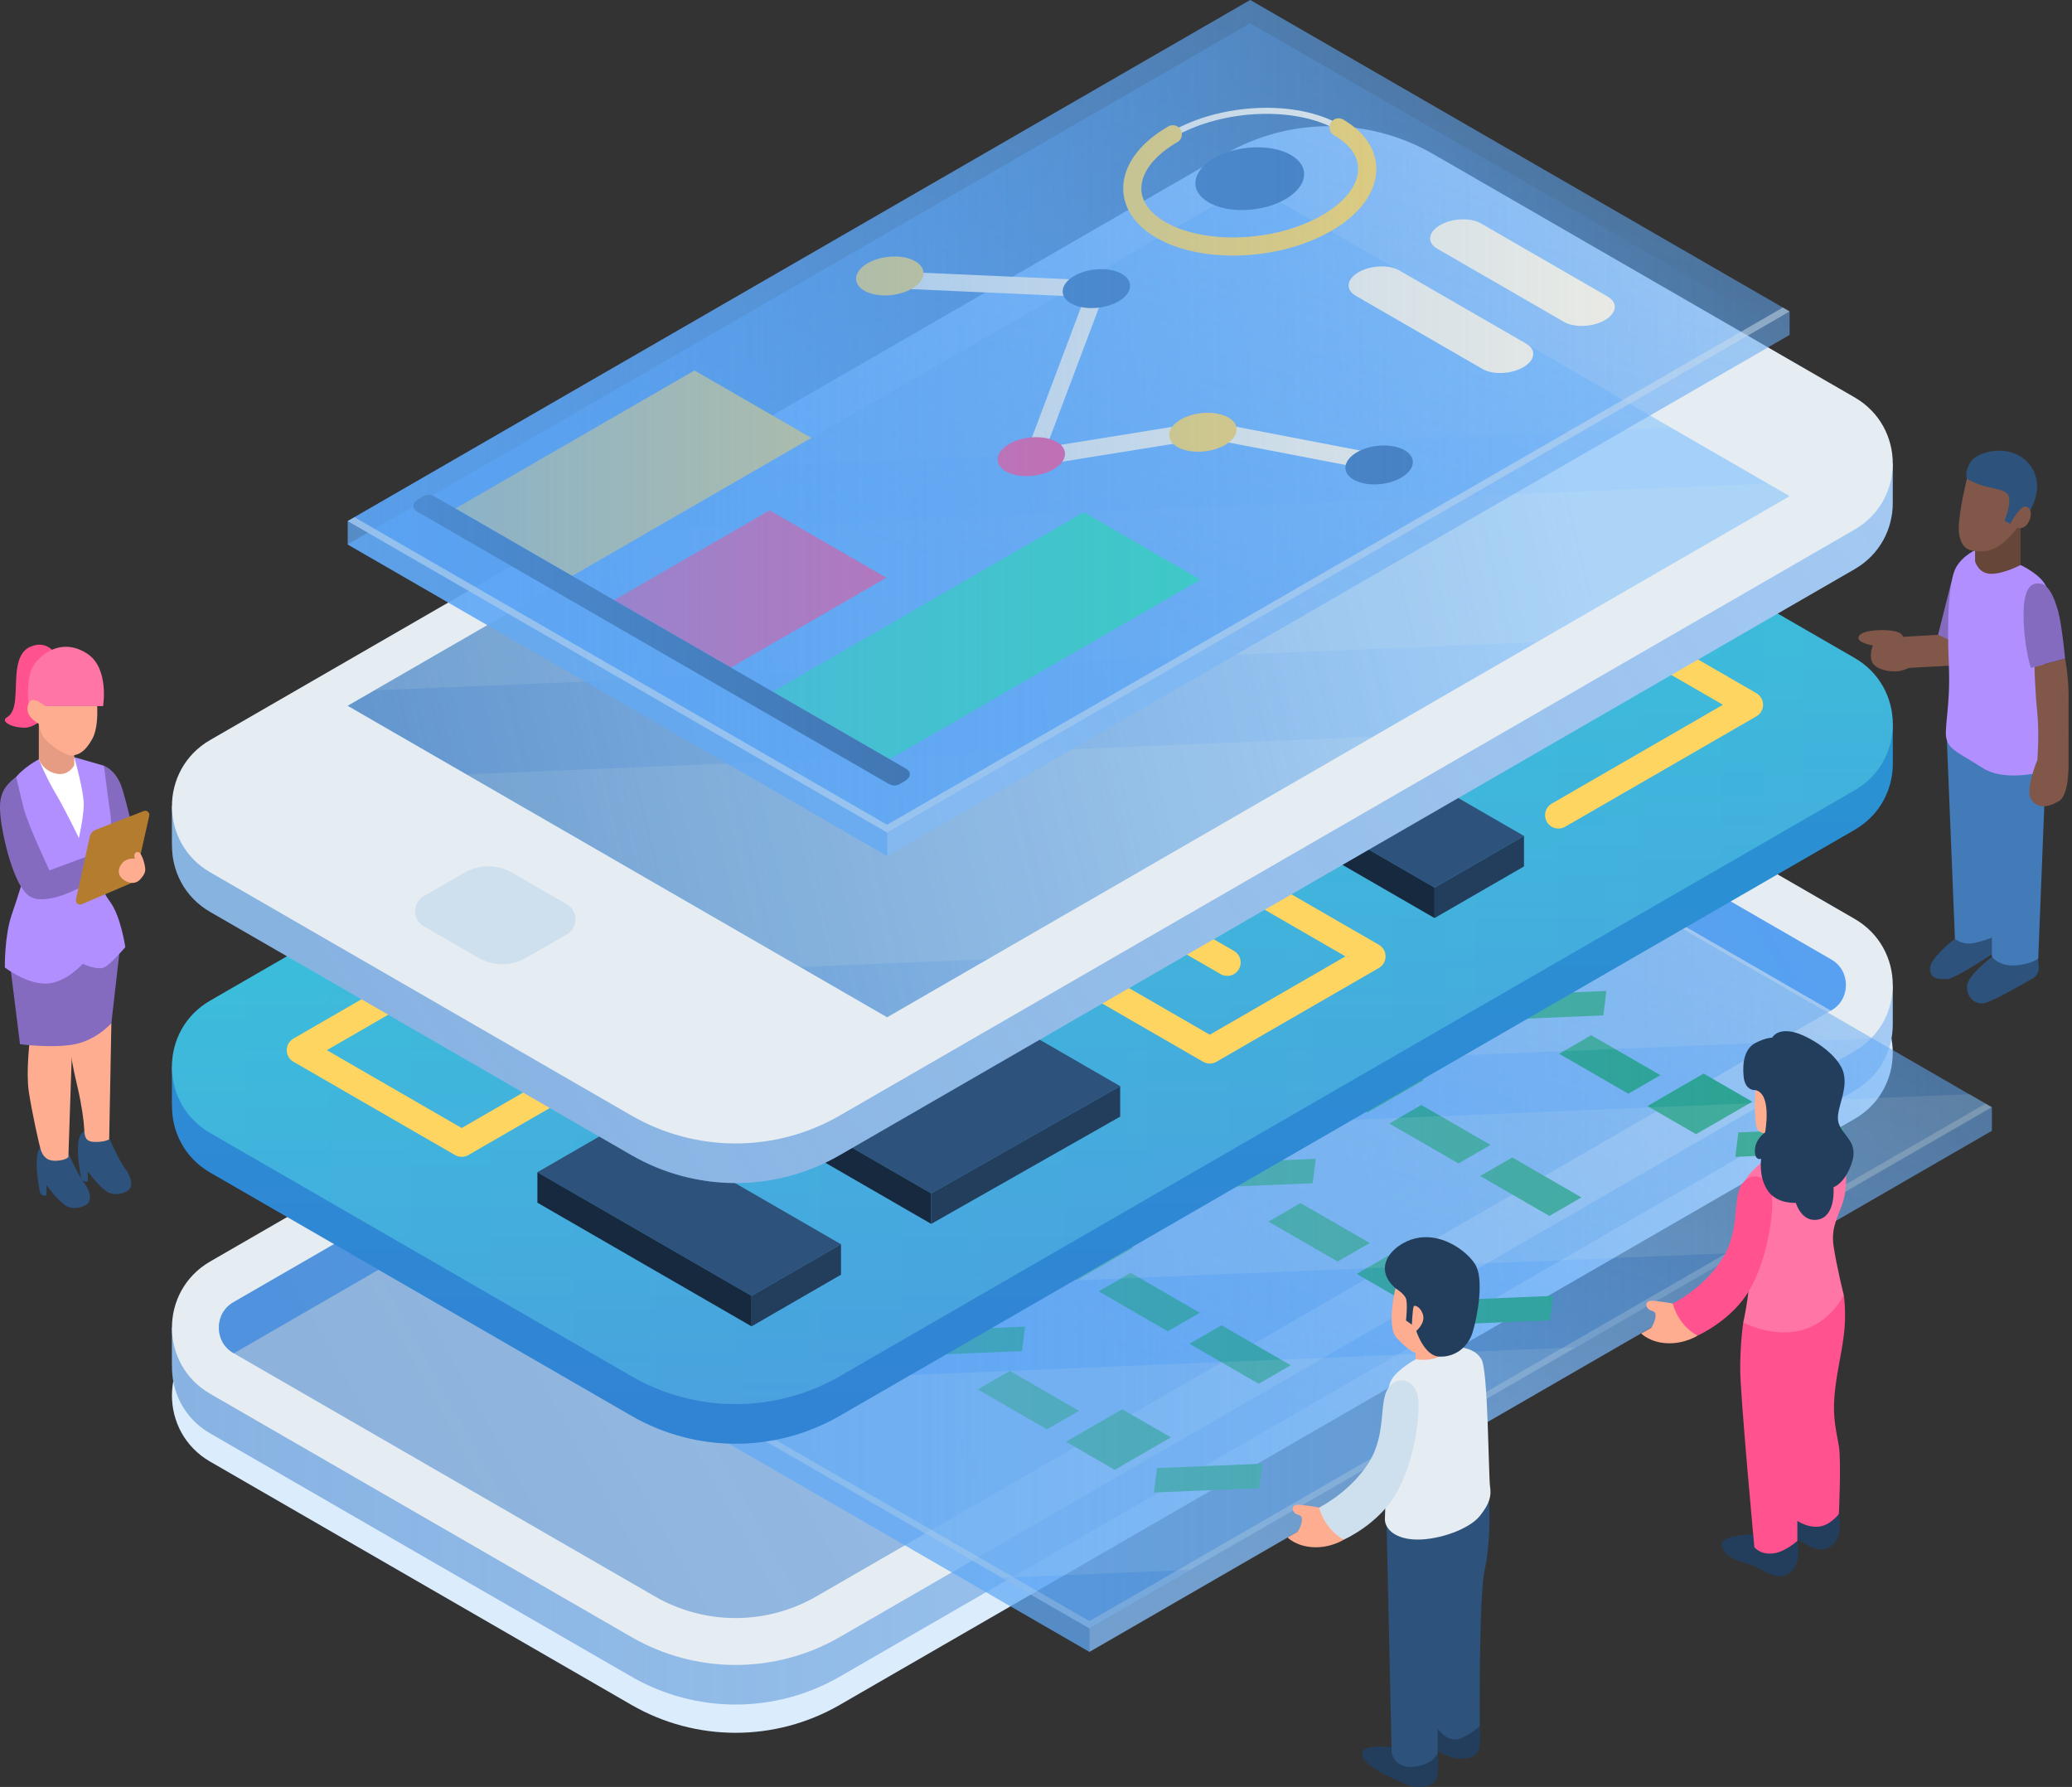<svg width="465" height="401" viewBox="0 0 465 401" fill="none" xmlns="http://www.w3.org/2000/svg">
<rect x="0" y="0" width="465" height="401" fill="#333333" stroke="none"/>
<path d="M47.157 298.319L274.907 166.827C289.37 158.476 307.19 158.476 321.652 166.827L416.208 221.419C427.632 228.015 427.632 244.502 416.208 251.097L188.459 382.589C173.996 390.94 156.176 390.94 141.713 382.589L47.157 327.997C35.733 321.402 35.733 304.914 47.157 298.319Z" fill="#DBECFD"/>
<path d="M418.817 222.22C418.018 221.537 417.169 220.892 416.209 220.338L321.653 165.746C307.191 157.396 289.371 157.396 274.908 165.746L49.833 295.694L38.59 297.932V306.476L38.611 306.472C38.497 312.356 41.334 318.289 47.157 321.652L141.713 376.245C156.177 384.595 173.997 384.595 188.46 376.245L416.209 244.752C421.921 241.454 424.777 235.683 424.777 229.913V221.032L418.817 222.22Z" fill="#A5CBF4"/>
<path opacity="0.3" d="M418.817 222.22C418.018 221.537 417.169 220.892 416.209 220.338L321.653 165.746C307.191 157.396 289.371 157.396 274.908 165.746L49.833 295.694L38.59 297.932V306.476L38.611 306.472C38.497 312.356 41.334 318.289 47.157 321.652L141.713 376.245C156.177 384.595 173.997 384.595 188.46 376.245L416.209 244.752C421.921 241.454 424.777 235.683 424.777 229.913V221.032L418.817 222.22Z" fill="url(#paint0_linear_16_5749)"/>
<path d="M47.157 283.094L274.907 151.602C289.37 143.252 307.19 143.252 321.652 151.602L416.208 206.195C427.632 212.79 427.632 229.278 416.208 235.873L188.459 367.366C173.996 375.716 156.176 375.716 141.713 367.366L47.157 312.773C35.733 306.177 35.733 289.689 47.157 283.094Z" fill="#E5ECF2"/>
<path d="M298.28 155.865C304.628 155.865 310.89 157.543 316.389 160.718L410.945 215.309C413.928 217.031 414.25 219.885 414.25 221.033C414.25 222.18 413.928 225.034 410.945 226.757L183.196 358.248C177.697 361.423 171.435 363.101 165.085 363.101C158.737 363.101 152.473 361.425 146.976 358.248L52.42 303.657C49.437 301.935 49.116 299.081 49.116 297.933C49.116 296.786 49.439 293.932 52.42 292.21L280.17 160.718C285.668 157.543 291.931 155.865 298.28 155.865Z" fill="#A5CBF4"/>
<path d="M52.42 303.656L52.478 303.689L280.169 172.231C285.668 169.056 291.931 167.378 298.28 167.378C304.628 167.378 310.89 169.056 316.389 172.231L410.887 226.789L410.945 226.757C413.928 225.034 414.25 222.18 414.25 221.033C414.25 219.885 413.928 217.031 410.945 215.309L316.389 160.718C310.89 157.543 304.628 155.865 298.28 155.865C291.931 155.865 285.668 157.543 280.169 160.718L52.42 292.21C49.437 293.932 49.116 296.786 49.116 297.933C49.116 299.079 49.437 301.933 52.42 303.656Z" fill="#59A3F5"/>
<path opacity="0.2" d="M298.28 155.865C304.628 155.865 310.89 157.543 316.389 160.718L410.945 215.309C413.928 217.031 414.25 219.885 414.25 221.033C414.25 222.18 413.928 225.034 410.945 226.757L183.196 358.248C177.697 361.423 171.435 363.101 165.085 363.101C158.737 363.101 152.473 361.425 146.976 358.248L52.42 303.657C49.437 301.935 49.116 299.081 49.116 297.933C49.116 296.786 49.439 293.932 52.42 292.21L280.17 160.718C285.668 157.543 291.931 155.865 298.28 155.865Z" fill="url(#paint1_linear_16_5749)"/>
<path opacity="0.75" d="M123.428 295.542V300.805L244.483 370.695L447.022 253.757V248.494L325.969 178.604L123.428 295.542Z" fill="url(#paint2_linear_16_5749)"/>
<path d="M289.941 201.851L274.414 192.886L281.614 188.729L297.141 197.694L289.941 201.851Z" fill="#26A385"/>
<path d="M325.864 222.59L310.336 213.627L317.536 209.469L333.064 218.433L325.864 222.59Z" fill="#26A385"/>
<path d="M359.826 227.866L336.167 228.846L336.85 223.361L360.507 222.38L359.826 227.866Z" fill="#26A385"/>
<path d="M413.098 258.623L389.44 259.603L390.122 254.117L413.781 253.137L413.098 258.623Z" fill="#26A385"/>
<path d="M305.143 210.935L294.214 204.625L306.834 197.338L317.763 203.649L305.143 210.935Z" fill="#26A385"/>
<path d="M365.43 245.435L349.902 236.469L357.102 232.312L372.63 241.278L365.43 245.435Z" fill="#26A385"/>
<path d="M380.632 254.518L369.704 248.208L382.323 240.921L393.252 247.232L380.632 254.518Z" fill="#26A385"/>
<path d="M327.309 261.089L311.781 252.124L318.983 247.968L334.509 256.932L327.309 261.089Z" fill="#26A385"/>
<path d="M347.704 272.865L332.176 263.899L339.378 259.743L354.904 268.707L347.704 272.865Z" fill="#26A385"/>
<path d="M304.992 233.871L281.333 234.853L282.015 229.367L305.673 228.386L304.992 233.871Z" fill="#26A385"/>
<path d="M306.917 249.622L295.988 243.312L308.608 236.027L319.537 242.336L306.917 249.622Z" fill="#26A385"/>
<path d="M272.85 229.648L257.322 220.682L264.524 216.525L280.051 225.491L272.85 229.648Z" fill="#26A385"/>
<path d="M252.459 218.182L241.529 211.872L254.149 204.586L265.079 210.895L252.459 218.182Z" fill="#26A385"/>
<path d="M224.705 239.515L209.179 230.549L216.379 226.393L231.906 235.358L224.705 239.515Z" fill="#26A385"/>
<path d="M260.628 260.254L245.1 251.29L252.301 247.132L267.829 256.096L260.628 260.254Z" fill="#26A385"/>
<path d="M294.59 265.53L270.932 266.51L271.615 261.026L295.272 260.044L294.59 265.53Z" fill="#26A385"/>
<path d="M347.862 296.286L324.204 297.267L324.887 291.782L348.545 290.801L347.862 296.286Z" fill="#26A385"/>
<path d="M239.908 248.598L228.979 242.289L241.599 235.002L252.528 241.313L239.908 248.598Z" fill="#26A385"/>
<path d="M300.194 283.098L284.668 274.132L291.867 269.976L307.396 278.941L300.194 283.098Z" fill="#26A385"/>
<path d="M315.396 292.181L304.466 285.872L317.087 278.585L328.016 284.896L315.396 292.181Z" fill="#26A385"/>
<path d="M262.076 298.752L246.548 289.788L253.748 285.631L269.274 294.596L262.076 298.752Z" fill="#26A385"/>
<path d="M282.47 310.527L266.942 301.563L274.142 297.406L289.67 306.371L282.47 310.527Z" fill="#26A385"/>
<path d="M239.756 271.535L216.098 272.516L216.781 267.031L240.437 266.049L239.756 271.535Z" fill="#26A385"/>
<path d="M241.682 287.287L230.753 280.977L243.373 273.69L254.3 280L241.682 287.287Z" fill="#26A385"/>
<path d="M207.616 267.311L192.088 258.346L199.288 254.189L214.817 263.155L207.616 267.311Z" fill="#26A385"/>
<path d="M187.223 255.845L176.294 249.535L188.914 242.249L199.843 248.558L187.223 255.845Z" fill="#26A385"/>
<path d="M159.471 277.178L143.943 268.212L151.144 264.056L166.671 273.022L159.471 277.178Z" fill="#26A385"/>
<path d="M195.393 297.918L179.865 288.953L187.065 284.795L202.594 293.76L195.393 297.918Z" fill="#26A385"/>
<path d="M229.356 303.193L205.698 304.173L206.379 298.689L230.037 297.708L229.356 303.193Z" fill="#26A385"/>
<path d="M282.628 333.95L258.97 334.93L259.651 329.446L283.309 328.464L282.628 333.95Z" fill="#26A385"/>
<path d="M174.671 286.261L163.743 279.952L176.363 272.665L187.292 278.976L174.671 286.261Z" fill="#26A385"/>
<path d="M234.96 320.762L219.432 311.796L226.632 307.639L242.16 316.605L234.96 320.762Z" fill="#26A385"/>
<path d="M250.162 329.844L239.231 323.535L251.851 316.25L262.782 322.559L250.162 329.844Z" fill="#26A385"/>
<path opacity="0.75" d="M123.428 295.542L325.969 178.604L447.022 248.494L244.483 365.432L123.428 295.542Z" fill="url(#paint3_linear_16_5749)"/>
<path opacity="0.2" d="M244.483 363.787L124.853 294.719L123.428 295.541L244.483 365.431L447.022 248.494L445.597 247.671L244.483 363.787Z" fill="#F7F1E3"/>
<path opacity="0.1" d="M129.427 291.956L390.261 281.144L446.993 248.39L442.069 245.548L191.845 255.92L129.427 291.956Z" fill="#F7F1E3"/>
<path opacity="0.1" d="M216.949 241.426L420.326 232.995L345.438 189.757L303.422 191.5L216.949 241.426Z" fill="#F7F1E3"/>
<path opacity="0.1" d="M224.896 354.038L267.033 352.291L353.506 302.364L150.007 310.801L224.896 354.038Z" fill="#F7F1E3"/>
<path d="M418.817 163.687C418.018 163.004 417.169 162.359 416.209 161.805L321.653 107.213C307.191 98.863 289.371 98.863 274.908 107.213L49.833 237.161L38.59 239.399V247.943L38.611 247.939C38.497 253.823 41.334 259.756 47.157 263.119L141.713 317.71C156.177 326.062 173.997 326.062 188.46 317.71L416.209 186.219C421.921 182.921 424.777 177.15 424.777 171.38V162.499L418.817 163.687Z" fill="#247DD0"/>
<path opacity="0.3" d="M418.817 163.687C418.018 163.004 417.169 162.359 416.209 161.805L321.653 107.213C307.191 98.863 289.371 98.863 274.908 107.213L49.833 237.161L38.59 239.399V247.943L38.611 247.939C38.497 253.823 41.334 259.756 47.157 263.119L141.713 317.71C156.177 326.062 173.997 326.062 188.46 317.71L416.209 186.219C421.921 182.921 424.777 177.15 424.777 171.38V162.499L418.817 163.687Z" fill="url(#paint4_linear_16_5749)"/>
<path d="M47.157 224.559L274.907 93.068C289.37 84.718 307.19 84.718 321.652 93.068L416.208 147.66C427.632 154.255 427.632 170.745 416.208 177.338L188.459 308.83C173.996 317.181 156.176 317.181 141.713 308.83L47.157 254.239C35.733 247.642 35.733 231.154 47.157 224.559Z" fill="url(#paint5_linear_16_5749)"/>
<path opacity="0.3" d="M47.157 224.559L274.907 93.068C289.37 84.718 307.19 84.718 321.652 93.068L416.208 147.66C427.632 154.255 427.632 170.745 416.208 177.338L188.459 308.83C173.996 317.181 156.176 317.181 141.713 308.83L47.157 254.239C35.733 247.642 35.733 231.154 47.157 224.559Z" fill="url(#paint6_linear_16_5749)"/>
<path d="M139.876 235.665L103.613 256.6L67.35 235.665L115.467 207.884" stroke="#FFD562" stroke-width="6" stroke-miterlimit="10" stroke-linecap="round" stroke-linejoin="round"/>
<path d="M211.368 200.949L271.497 235.665L307.951 214.618L253.072 182.934" stroke="#FFD562" stroke-width="6" stroke-miterlimit="10" stroke-linecap="round" stroke-linejoin="round"/>
<path d="M238.128 194.46L275.431 215.996" stroke="#FFD562" stroke-width="6" stroke-miterlimit="10" stroke-linecap="round"/>
<path d="M349.748 182.934L392.668 158.154L345.225 130.763" stroke="#FFD562" stroke-width="6" stroke-miterlimit="10" stroke-linecap="round" stroke-linejoin="round"/>
<path d="M140.676 251.472L120.604 263.06L168.664 290.809L188.737 279.221L140.676 251.472Z" fill="#2D527B"/>
<path d="M120.604 263.06V269.893L168.664 297.641V290.808L120.604 263.06Z" fill="#17293E"/>
<path d="M168.665 297.642L188.737 286.051V279.221L168.665 290.809V297.642Z" fill="#223E5C"/>
<path d="M293.957 159.849L273.883 171.438L321.946 199.187L342.019 187.599L293.957 159.849Z" fill="#2D527B"/>
<path d="M273.883 171.438V178.271L321.946 206.02V199.187L273.883 171.438Z" fill="#17293E"/>
<path d="M321.947 206.02L342.02 194.429V187.599L321.947 199.187V206.02Z" fill="#223E5C"/>
<path d="M203.33 215.996L160.922 240.069L208.983 267.818L251.392 243.745L203.33 215.996Z" fill="#2D527B"/>
<path d="M160.922 240.068V246.9L208.983 274.649V267.817L160.922 240.068Z" fill="#17293E"/>
<path d="M208.983 274.649L251.392 250.577V243.745L208.983 267.818V274.649Z" fill="#223E5C"/>
<path d="M418.817 105.194C418.018 104.512 417.169 103.867 416.209 103.314L321.653 48.721C307.191 40.371 289.371 40.371 274.908 48.721L49.833 178.669L38.59 180.907V189.452L38.611 189.447C38.497 195.331 41.334 201.266 47.157 204.627L141.713 259.22C156.177 267.57 173.997 267.57 188.46 259.22L416.209 127.728C421.921 124.431 424.777 118.66 424.777 112.889V104.007L418.817 105.194Z" fill="#A5CBF4"/>
<path opacity="0.3" d="M418.817 105.194C418.018 104.512 417.169 103.867 416.209 103.314L321.653 48.721C307.191 40.371 289.371 40.371 274.908 48.721L49.833 178.669L38.59 180.907V189.452L38.611 189.447C38.497 195.331 41.334 201.266 47.157 204.627L141.713 259.22C156.177 267.57 173.997 267.57 188.46 259.22L416.209 127.728C421.921 124.431 424.777 118.66 424.777 112.889V104.007L418.817 105.194Z" fill="url(#paint7_linear_16_5749)"/>
<path d="M47.157 166.068L274.907 34.577C289.37 26.227 307.19 26.227 321.652 34.577L416.208 89.169C427.632 95.764 427.632 112.252 416.208 118.847L188.459 250.339C173.996 258.689 156.176 258.689 141.713 250.339L47.157 195.746C35.733 189.151 35.733 172.663 47.157 166.068Z" fill="#E5ECF2"/>
<path d="M127.188 209.676L118.06 214.946C114.755 216.854 110.683 216.854 107.377 214.946L95.106 207.86C92.505 206.358 92.505 202.605 95.106 201.103L104.234 195.833C107.539 193.925 111.612 193.925 114.917 195.833L127.188 202.917C129.789 204.42 129.789 208.174 127.188 209.676Z" fill="#CEDFED"/>
<path opacity="0.75" d="M78.033 122.151L280.574 5.213L401.628 75.103L199.088 192.042L78.033 122.151Z" fill="url(#paint8_linear_16_5749)"/>
<path d="M78.033 158.385L280.574 41.446L401.628 111.338L199.088 228.277L78.033 158.385Z" fill="#A4D0FA"/>
<path opacity="0.75" d="M78.033 158.385L280.574 41.446L401.628 111.338L199.088 228.277L78.033 158.385Z" fill="url(#paint9_linear_16_5749)"/>
<path opacity="0.1" d="M84.036 154.92L344.868 144.107L401.6 111.353L396.678 108.511L146.452 118.883L84.036 154.92Z" fill="#F7F1E3"/>
<path opacity="0.1" d="M171.558 104.389L374.934 95.958L300.045 52.721L258.031 54.463L171.558 104.389Z" fill="#F7F1E3"/>
<path opacity="0.1" d="M179.502 217.001L221.641 215.254L308.113 165.329L104.614 173.764L179.502 217.001Z" fill="#F7F1E3"/>
<path opacity="0.75" d="M78.033 116.938V122.201L199.088 192.092L401.628 75.153V69.89L280.574 0L78.033 116.938Z" fill="url(#paint10_linear_16_5749)"/>
<path d="M128.411 129.243L102.201 114.111L155.859 83.132L182.069 98.264L128.411 129.243Z" fill="#FFD562"/>
<path d="M164.019 149.802L137.811 134.671L172.719 114.517L198.927 129.648L164.019 149.802Z" fill="#FF528E"/>
<path d="M199.631 170.362L173.421 155.23L243.198 114.944L269.406 130.076L199.631 170.362Z" fill="#33D9B2"/>
<path d="M199.493 175.935L93.601 114.799C92.343 114.073 92.501 112.805 93.953 111.967L94.995 111.365C95.753 110.928 96.686 110.928 97.443 111.365L203.336 172.501C204.593 173.229 204.436 174.497 202.983 175.334L201.941 175.935C201.183 176.372 200.25 176.372 199.493 175.935Z" fill="#2D527B"/>
<path d="M201.514 62.848L246.174 64.844L231.9 102.738L270.915 96.444L308.245 103.608" stroke="#F7F1E3" stroke-width="3.796" stroke-miterlimit="10" stroke-linecap="round" stroke-linejoin="round"/>
<path d="M204.641 64.789C201.48 66.614 196.7 66.811 193.963 65.231C191.226 63.651 191.569 60.89 194.729 59.065C197.889 57.24 202.67 57.043 205.406 58.623C208.143 60.204 207.801 62.965 204.641 64.789Z" fill="#FFD562"/>
<path d="M251.002 67.631C247.841 69.456 243.061 69.654 240.324 68.074C237.587 66.494 237.931 63.733 241.09 61.908C244.251 60.083 249.032 59.886 251.769 61.466C254.506 63.046 254.161 65.807 251.002 67.631Z" fill="#437AB8"/>
<path d="M236.405 105.339C233.244 107.163 228.464 107.362 225.727 105.781C222.99 104.201 223.334 101.442 226.493 99.617C229.653 97.792 234.435 97.593 237.172 99.175C239.909 100.754 239.565 103.514 236.405 105.339Z" fill="#FF528E"/>
<path d="M274.91 99.86C271.751 101.685 266.969 101.884 264.232 100.302C261.495 98.722 261.839 95.962 264.999 94.136C268.159 92.311 272.94 92.114 275.677 93.693C278.414 95.275 278.071 98.035 274.91 99.86Z" fill="#FFD562"/>
<path d="M314.461 107.197C311.302 109.022 306.52 109.219 303.783 107.639C301.046 106.059 301.39 103.298 304.55 101.473C307.709 99.648 312.491 99.451 315.228 101.031C317.965 102.613 317.623 105.373 314.461 107.197Z" fill="#437AB8"/>
<path d="M297.734 50.061C286.726 56.418 270.073 57.107 260.539 51.603C251.006 46.099 252.202 36.484 263.209 30.129C274.217 23.774 290.87 23.083 300.404 28.587C309.938 34.092 308.742 43.706 297.734 50.061Z" stroke="#F7F1E3" stroke-width="1.357" stroke-miterlimit="10"/>
<path d="M300.405 28.588C309.938 34.092 308.742 43.707 297.735 50.062C286.727 56.419 270.074 57.108 260.54 51.604C251.007 46.1 252.203 36.486 263.21 30.131" stroke="#FFD562" stroke-width="4.07" stroke-miterlimit="10" stroke-linecap="round"/>
<path d="M288.459 44.707C283.365 47.648 275.661 47.968 271.249 45.42C266.837 42.873 267.391 38.426 272.485 35.485C277.578 32.544 285.284 32.224 289.694 34.77C294.106 37.318 293.552 41.767 288.459 44.707Z" fill="#437AB8"/>
<path d="M350.984 72.23L322.538 55.807C320.191 54.452 320.484 52.083 323.196 50.519C325.907 48.954 330.008 48.783 332.355 50.139L360.802 66.561C363.149 67.916 362.856 70.285 360.144 71.849C357.432 73.414 353.332 73.585 350.984 72.23Z" fill="#F7F1E3"/>
<path d="M332.688 82.791L304.243 66.369C301.896 65.013 302.189 62.645 304.9 61.08C307.61 59.516 311.713 59.345 314.061 60.7L342.507 77.123C344.854 78.478 344.559 80.846 341.849 82.411C339.137 83.977 335.036 84.148 332.688 82.791Z" fill="#F7F1E3"/>
<path opacity="0.75" d="M78.033 116.938L280.574 0L401.628 69.89L199.088 186.829L78.033 116.938Z" fill="url(#paint11_linear_16_5749)"/>
<path opacity="0.5" d="M199.088 185.074L79.553 116.062L78.033 116.938L199.088 186.829L401.628 69.89L400.109 69.013L199.088 185.074Z" fill="#CEDFED"/>
<path opacity="0.2" d="M199.087 192.092V186.829L401.627 69.89V75.153L199.087 192.092Z" fill="url(#paint12_linear_16_5749)"/>
<path opacity="0.2" d="M244.506 370.695V365.432L447.047 248.494V253.757L244.506 370.695Z" fill="url(#paint13_linear_16_5749)"/>
<path d="M322.649 393.518C322.649 393.518 323.103 398.179 322.197 399.578C321.292 400.976 318.25 401.47 315.783 400.483C313.316 399.496 305.503 396.26 305.667 393.52C305.832 390.779 315.125 392.423 315.125 392.423L322.649 393.518Z" fill="#223E5C"/>
<path d="M332.085 387.185C332.085 387.185 332.539 391.846 331.634 393.244C330.729 394.643 327.687 395.137 325.219 394.15C322.752 393.163 314.939 389.927 315.104 387.187C315.268 384.446 324.562 386.091 324.562 386.091L332.085 387.185Z" fill="#223E5C"/>
<path d="M311.188 342.444L312.313 393.408C312.313 393.408 313.013 396.916 317.289 396.478C321.566 396.039 322.647 393.517 322.647 393.517V387.925C322.647 387.925 324.474 390.641 326.803 390.324C329.131 390.008 332.092 387.376 332.092 387.376C332.092 387.376 331.874 358.21 333.189 352.289C334.505 346.368 334.63 336.606 333.643 334.667C332.657 332.727 311.188 342.444 311.188 342.444Z" fill="#2D527B"/>
<path d="M327.598 302.364C327.598 302.364 331.105 302.44 332.532 305.16C333.957 307.881 334.066 331.346 334.395 333.539C334.724 335.731 334.355 337.376 332.071 340.227C329.79 343.079 323.211 345.49 318.167 345.49C313.124 345.49 310.772 343.079 310.796 340.885C310.821 338.692 311.092 336.05 311.504 325.09C311.916 314.131 310.953 311.963 312.312 309.594C313.67 307.223 317.728 305.03 317.728 305.03L327.598 302.364Z" fill="#E5ECF2"/>
<path d="M313.343 288.364C313.343 288.364 311.024 297.387 313.343 300.097C315.661 302.806 317.73 303.689 317.73 303.689V305.031C317.73 305.031 322.775 305.963 324.856 302.838C326.938 299.715 316.303 283.649 313.343 288.364Z" fill="#FFAD91"/>
<path d="M313.172 289.094C313.172 289.094 315.125 290.283 315.537 291.435C315.948 292.586 315.537 296.333 315.537 296.333L316.852 297.268C316.852 297.268 317.017 293.693 317.264 293.182C317.512 292.669 319.073 293.491 319.402 295.3C319.731 297.11 317.839 298.673 317.839 298.673C317.839 298.673 319.609 304.278 323 304.436C326.392 304.594 329.435 302.456 330.504 298.92C331.572 295.385 333.164 286.873 330.985 283.603C329.043 280.687 324.041 277.045 318.72 277.703C313.398 278.358 307.356 284.011 313.172 289.094Z" fill="#223E5C"/>
<path d="M296.032 338.31C296.032 338.31 294.305 337.94 291.851 337.693C289.397 337.445 289.931 339.295 290.918 339.754C291.73 340.132 292.18 340.036 292.18 341.023C292.18 342.01 291.449 343.59 291.122 343.779C290.794 343.969 288.955 345.016 288.955 345.016C288.955 345.016 290.864 347.044 294.811 347.208C298.759 347.373 301.609 345.49 301.609 345.49L296.032 338.31Z" fill="#FFAD91"/>
<path d="M296.033 338.31C296.033 338.31 296.566 340.558 298.21 342.64C299.855 344.725 301.61 345.492 301.61 345.492C301.61 345.492 309.505 342.023 313.453 334.931C317.4 327.839 318.716 317.86 318.276 313.913C317.838 309.965 314.108 308.281 311.696 311.315C309.285 314.351 311.354 321.546 307.195 328.201C303.037 334.856 296.033 338.31 296.033 338.31Z" fill="#CEDFED"/>
<path d="M412.685 339.745C412.685 339.745 413.178 342.103 412.685 344.241C412.191 346.379 410.164 348.353 407.368 347.475C404.572 346.597 404.587 345.758 401.754 344.972C398.924 344.186 395.908 343.144 395.69 340.458C395.47 337.771 410.218 337.442 412.685 339.745Z" fill="#223E5C"/>
<path d="M403.365 345.775C403.365 345.775 403.859 348.133 403.365 350.271C402.872 352.409 400.843 354.383 398.047 353.505C395.251 352.629 395.267 351.79 392.435 351.003C389.605 350.216 386.589 349.175 386.369 346.488C386.151 343.801 400.898 343.472 403.365 345.775Z" fill="#223E5C"/>
<path d="M391.223 296.775C391.223 296.775 390.537 301.256 390.537 307.177C390.537 313.099 393.717 347.2 393.717 347.2C393.717 347.2 394.934 348.845 397.725 348.625C400.514 348.405 403.366 345.774 403.366 345.774V341.279C403.366 341.279 405.449 342.813 408.08 342.595C410.712 342.375 412.685 339.744 412.685 339.744C412.685 339.744 413.234 327.859 412.685 324.535C412.138 321.213 411.26 318.253 411.699 313.208C412.138 308.164 413.125 304.752 413.783 299.714C414.441 294.677 413.783 290.635 413.783 290.635L391.223 296.775Z" fill="#FF528E"/>
<path d="M414.251 260.59C414.251 260.59 414.66 265.752 413.784 269.091C412.906 272.432 410.823 275.064 411.481 279.56C412.139 284.056 413.784 290.635 413.784 290.635C413.784 290.635 410.932 296.706 404.353 298.496C397.774 300.285 391.224 296.775 391.224 296.775C391.224 296.775 393.251 287.728 392.593 282.876C391.935 278.023 391.255 278.435 391.224 273.418C391.195 268.401 391.031 265.769 392.182 264.043C393.333 262.316 398.449 258.195 398.449 258.195L414.251 260.59Z" fill="#FF75A5"/>
<path d="M375.398 292.534C375.398 292.534 373.67 292.164 371.217 291.917C368.764 291.669 369.297 293.519 370.284 293.979C371.097 294.358 371.545 294.26 371.545 295.247C371.545 296.234 370.817 297.814 370.489 298.004C370.161 298.194 368.322 299.242 368.322 299.242C368.322 299.242 370.231 301.268 374.178 301.433C378.126 301.597 380.974 299.714 380.974 299.714L375.398 292.534Z" fill="#FFAD91"/>
<path d="M375.399 292.534C375.399 292.534 375.933 294.781 377.578 296.865C379.223 298.948 380.977 299.715 380.977 299.715C380.977 299.715 388.871 296.247 392.819 289.155C396.766 282.063 398.082 272.084 397.644 268.136C397.204 264.189 393.474 262.505 391.064 265.539C388.652 268.576 390.72 275.769 386.561 282.424C382.402 289.08 375.399 292.534 375.399 292.534Z" fill="#FF528E"/>
<path d="M393.936 244.624C393.936 244.624 393.506 251.915 394.433 253.457C395.362 254.999 401.612 255.231 401.612 255.231L398.212 243.852L393.936 244.624Z" fill="#FFAD91"/>
<path d="M393.935 244.624C393.935 244.624 391.632 244.907 391.303 241.565C390.974 238.223 391.632 235.262 393.935 234.057C396.237 232.85 397.724 232.85 397.724 232.85C397.724 232.85 398.65 230.877 402.158 231.535C405.668 232.193 412.795 236.578 413.782 240.965C414.769 245.351 411.423 249.633 412.795 252.502C414.166 255.372 417.128 256.603 415.51 261.176C413.891 265.747 411.48 266.405 411.48 266.405C411.48 266.405 412.044 272.735 408.19 273.642C404.335 274.548 403.014 269.914 403.014 269.914C403.014 269.914 398.76 270.265 396.677 267.128C394.593 263.993 395.25 260.045 395.25 260.045C395.25 260.045 393.723 260.593 393.836 258.072C393.949 255.549 396.128 254.124 396.128 254.124C396.128 254.124 397.758 245.416 393.935 244.624Z" fill="#223E5C"/>
<path d="M438.727 210.678C438.727 210.678 433.135 214.873 433.135 217.34C433.135 219.807 435.027 219.726 436.918 219.726C438.808 219.726 448.431 213.228 448.431 213.228L448.047 208.129L438.727 210.678Z" fill="#2D527B"/>
<path d="M447.022 214.734C447.022 214.734 441.43 218.929 441.43 221.396C441.43 223.863 443.03 225.179 444.921 225.179C446.382 225.179 453.201 221.298 456.221 219.536C457.11 219.016 457.619 218.04 457.542 217.015L457.284 213.584L447.022 214.734Z" fill="#2D527B"/>
<path d="M436.918 166.105L438.728 210.678C438.728 210.678 440.208 211.938 442.291 211.718C444.375 211.5 447.024 210.403 447.024 210.403V214.679C447.024 214.679 448.541 216.872 452.159 216.653C455.778 216.434 457.423 215.118 457.423 215.118L459.178 170.929L436.918 166.105Z" fill="#437AB8"/>
<path d="M434.944 142.458L427.049 142.914C427.049 142.914 427.132 141.844 424.418 141.516C421.703 141.187 417.51 141.516 417.098 142.914C416.686 144.313 420.306 144.833 420.306 144.833C420.306 144.833 419.072 147.952 420.718 149.339C422.363 150.726 425.323 150.809 426.393 150.562C427.463 150.314 428.449 149.876 428.449 149.876L438.401 149.339L440.539 141.398L434.944 142.458Z" fill="#805749"/>
<path d="M439.575 126.96L437.84 130.923L434.944 142.457L440.098 144.832L439.575 126.96Z" fill="#856BBF"/>
<path d="M453.446 126.796C453.446 126.796 457.885 128.784 459.2 131.593C460.516 134.402 458.298 148.506 458.462 154.921C458.627 161.335 459.778 172.849 459.778 172.849C459.778 172.849 450.403 175.809 444.975 172.355C439.548 168.901 437.738 168.408 436.916 166.105C436.094 163.802 437.794 158.868 437.354 149C436.916 139.131 437.354 130.14 438.999 127.289C440.644 124.438 443.715 123.259 443.715 123.259L453.446 126.796Z" fill="#B18FFF"/>
<path d="M453.447 117.75V126.796C453.447 126.796 449.746 128.769 446.868 128.769C443.991 128.769 443.25 125.973 443.25 125.973V122.684L453.447 117.75Z" fill="#67463A"/>
<path d="M441.415 107.442C441.415 107.442 440.757 105.906 442.291 103.604C443.826 101.301 450.844 99.436 454.902 103.604C458.958 107.771 456.694 113.252 454.902 115.584C452.236 119.051 447.669 118.297 447.669 118.297L441.415 107.442Z" fill="#2D527B"/>
<path d="M441.414 107.441C441.414 107.441 439.111 116.761 439.659 119.832C440.208 122.902 441.523 123.999 445.471 123.67C449.418 123.342 452.708 118.407 452.708 118.407C452.708 118.407 454.394 119.118 455.416 116.844C456.437 114.57 455.01 112.924 453.694 114.022C452.379 115.119 451.172 117.531 451.172 117.531L449.856 116.873C449.856 116.873 451.941 111.939 450.296 110.623C448.651 109.307 445.608 109.864 441.414 107.441Z" fill="#805749"/>
<path d="M458.058 130.991C458.058 130.991 460.218 130.877 461.918 137.267C462.751 140.398 463.454 147.793 463.454 147.793L455.763 149.876C455.763 149.876 454.133 144.833 454.133 138.034C454.133 132.388 455.514 130.526 458.058 130.991Z" fill="#856BBF"/>
<path d="M456.573 149.658C456.573 149.658 456.708 155.035 457.202 159.847C457.695 164.659 457.231 170.546 457.231 170.546C457.231 170.546 454.435 177.125 455.832 179.346C457.229 181.567 459.615 181.238 462.082 179.758C464.549 178.278 464.22 170.712 464.22 170.712C464.22 170.712 464.249 160.76 464.235 156.155C464.22 151.55 463.453 147.794 463.453 147.794L456.573 149.658Z" fill="#805749"/>
<path d="M23.322 171.83C23.322 171.83 25.817 172.708 27.133 176.162C28.449 179.616 30.751 190.554 30.751 190.554L20.129 187.818L23.322 171.83Z" fill="#856BBF"/>
<path d="M24.639 255.716C24.639 255.716 26.86 260.702 28.093 262.265C29.326 263.828 29.82 265.719 29.163 266.706C28.505 267.692 25.755 268.679 23.798 267.282C21.843 265.883 19.705 262.841 19.705 262.841V265.144C19.705 265.144 18.376 265.436 18.177 264.262C17.978 263.087 16.68 256.362 18.274 254.379C19.869 252.396 24.639 255.716 24.639 255.716Z" fill="#2D527B"/>
<path d="M15.374 258.841C15.374 258.841 17.595 263.827 18.828 265.39C20.061 266.953 20.555 268.844 19.897 269.831C19.239 270.817 16.488 271.804 14.533 270.407C12.578 269.008 10.44 265.966 10.44 265.966V268.269C10.44 268.269 9.111 268.561 8.912 267.387C8.713 266.212 7.414 259.487 9.009 257.504C10.604 255.521 15.374 258.841 15.374 258.841Z" fill="#2D527B"/>
<path d="M16.223 233.454L15.346 259.66C15.346 259.66 14.797 260.373 12.659 260.482C10.521 260.592 9.644 259.441 9.205 258.179C8.767 256.919 7.122 249.353 6.465 244.967C5.807 240.58 6.683 233.454 6.683 233.454H16.223Z" fill="#FFAD91"/>
<path d="M24.995 229.616L24.502 255.686C24.502 255.686 23.596 256.262 21.458 256.262C19.32 256.262 18.991 255.357 18.908 253.466C18.825 251.575 18.332 247.956 17.428 244.091C16.524 240.227 15.619 236.113 15.619 232.824C15.619 229.534 24.995 229.616 24.995 229.616Z" fill="#FFAD91"/>
<path d="M26.767 214.071L24.995 229.616C24.995 229.616 21.718 233.339 16.833 234.328C11.946 235.317 4.491 234.328 4.491 234.328L2.297 216.787C2.297 216.787 25.797 212.561 26.767 214.071Z" fill="#856BBF"/>
<path d="M8.712 170.405C8.712 170.405 5.093 172.214 3.12 175.01C1.146 177.806 1.968 181.26 1.968 184.22C1.968 187.181 5.255 197.049 5.255 197.049C5.255 197.049 4.271 200.503 2.626 205.273C0.981 210.043 1.089 217.115 1.089 217.115C1.089 217.115 5.751 220.734 10.192 220.734C14.633 220.734 18.58 216.293 18.58 216.293C18.58 216.293 21.813 217.773 23.322 217.115C24.832 216.458 28.12 212.546 28.12 212.546C28.12 212.546 27.133 205.602 24.666 202.313C22.199 199.023 21.835 195.569 21.835 195.569C21.835 195.569 25.488 187.51 24.83 183.069C24.172 178.628 23.322 171.83 23.322 171.83L16.662 169.911L8.712 170.405Z" fill="#B18FFF"/>
<path d="M8.712 170.405C8.712 170.405 10.302 174.407 12.495 178.08C14.689 181.753 17.703 188.07 17.703 188.07C17.703 188.07 18.69 183.727 18.799 180.766C18.91 177.806 16.661 169.911 16.661 169.911L8.712 170.405Z" fill="white"/>
<path d="M8.712 162.429V170.406C8.712 170.406 9.558 172.887 12.495 173.587C15.431 174.285 16.663 171.722 16.663 171.722V168.07L8.712 162.429Z" fill="#E69C83"/>
<path d="M12.495 146.831C12.495 146.831 10.631 143.451 6.794 145.14C2.956 146.831 3.833 152.958 3.394 157.076C2.956 161.194 1.135 160.751 1.091 161.523C1.048 162.296 2.736 163.219 5.367 163.304C7.999 163.388 10.412 160.537 10.412 160.537L12.495 146.831Z" fill="#FF528E"/>
<path d="M10.088 158.392L10.192 158.454H23.131C23.131 158.454 24.556 150.01 19.622 146.721C14.687 143.431 10.192 145.843 7.89 148.804C5.587 151.764 6.431 157.8 6.431 157.8C7.681 157.521 8.991 157.733 10.088 158.392Z" fill="#FF75A5"/>
<path d="M10.192 158.454L8.342 157.242V157.24C8.167 157.232 7.986 157.202 7.807 157.136C7.066 156.863 6.079 157.493 6.162 159.302C6.245 161.111 8.712 162.427 8.712 162.427C8.712 162.427 8.712 163.497 9.617 165.142C10.523 166.786 14.579 169.638 16.115 169.527C17.65 169.418 19.075 168.76 20.72 165.8C21.871 163.727 21.894 160.315 21.804 158.454H10.192Z" fill="#FFAD91"/>
<path d="M3.646 174.335C3.646 174.335 4.324 177.476 5.313 181.371C6.265 185.121 11.097 195.324 11.097 195.324L19.321 192.28L18.828 198.695C18.828 198.695 11.262 203.136 7.15 201.409C3.038 199.683 0.407 186.853 0.078 182.905C-0.251 178.958 0.379 176.764 3.646 174.335Z" fill="#856BBF"/>
<path d="M17.046 201.877L20.13 187.817C20.294 187.076 20.814 186.468 21.52 186.192L32.258 182.001C32.947 181.731 33.658 182.343 33.496 183.066L30.429 196.739C30.27 197.451 29.778 198.042 29.107 198.327L18.311 202.926C17.62 203.221 16.884 202.612 17.046 201.877Z" fill="#B37C2E"/>
<path d="M31.698 197.05C31.698 197.05 32.644 196.104 32.604 195.076C32.563 194.049 31.781 190.924 30.754 191.21C29.726 191.499 30.301 192.691 30.301 192.691C30.301 192.691 28.368 192.403 27.3 193.842C26.23 195.281 26.477 196.721 28.122 197.666C29.765 198.613 31.039 197.996 31.698 197.05Z" fill="#FFAD91"/>
<defs>
<linearGradient id="paint0_linear_16_5749" x1="38.59" y1="270.996" x2="424.777" y2="270.996" gradientUnits="userSpaceOnUse">
<stop stop-color="#437AB8"/>
<stop offset="1" stop-color="#437AB8" stop-opacity="0"/>
</linearGradient>
<linearGradient id="paint1_linear_16_5749" x1="89.354" y1="338.35" x2="429.709" y2="149.752" gradientUnits="userSpaceOnUse">
<stop stop-color="#2D527B"/>
<stop offset="1" stop-color="#2D527B" stop-opacity="0"/>
</linearGradient>
<linearGradient id="paint2_linear_16_5749" x1="274.172" y1="310.051" x2="334.699" y2="116.191" gradientUnits="userSpaceOnUse">
<stop stop-color="#62A9F5"/>
<stop offset="1" stop-color="#62A9F5" stop-opacity="0.5"/>
</linearGradient>
<linearGradient id="paint3_linear_16_5749" x1="123.428" y1="272.018" x2="447.023" y2="272.018" gradientUnits="userSpaceOnUse">
<stop stop-color="#59A3F5"/>
<stop offset="1" stop-color="#59A3F5" stop-opacity="0"/>
</linearGradient>
<linearGradient id="paint4_linear_16_5749" x1="231.684" y1="100.95" x2="231.684" y2="323.974" gradientUnits="userSpaceOnUse">
<stop stop-color="#2DDAD7"/>
<stop offset="1" stop-color="#5194E1"/>
</linearGradient>
<linearGradient id="paint5_linear_16_5749" x1="231.682" y1="86.805" x2="231.682" y2="315.093" gradientUnits="userSpaceOnUse">
<stop stop-color="#2DDAD7"/>
<stop offset="1" stop-color="#5194E1"/>
</linearGradient>
<linearGradient id="paint6_linear_16_5749" x1="38.589" y1="200.949" x2="424.776" y2="200.949" gradientUnits="userSpaceOnUse">
<stop stop-color="#2DDAD7"/>
<stop offset="1" stop-color="#5194E1"/>
</linearGradient>
<linearGradient id="paint7_linear_16_5749" x1="91.845" y1="242.066" x2="407.638" y2="37.678" gradientUnits="userSpaceOnUse">
<stop stop-color="#437AB8"/>
<stop offset="1" stop-color="#437AB8" stop-opacity="0"/>
</linearGradient>
<linearGradient id="paint8_linear_16_5749" x1="78.034" y1="98.628" x2="401.628" y2="98.628" gradientUnits="userSpaceOnUse">
<stop stop-color="#59A3F5"/>
<stop offset="1" stop-color="#59A3F5" stop-opacity="0"/>
</linearGradient>
<linearGradient id="paint9_linear_16_5749" x1="49.598" y1="180.849" x2="351.828" y2="107.787" gradientUnits="userSpaceOnUse">
<stop stop-color="#437AB8"/>
<stop offset="0.051" stop-color="#437AB8" stop-opacity="0.949"/>
<stop offset="1" stop-color="#437AB8" stop-opacity="0"/>
</linearGradient>
<linearGradient id="paint10_linear_16_5749" x1="228.778" y1="131.448" x2="289.304" y2="-62.413" gradientUnits="userSpaceOnUse">
<stop stop-color="#62A9F5"/>
<stop offset="1" stop-color="#62A9F5" stop-opacity="0.5"/>
</linearGradient>
<linearGradient id="paint11_linear_16_5749" x1="78.034" y1="93.414" x2="401.628" y2="93.414" gradientUnits="userSpaceOnUse">
<stop stop-color="#59A3F5"/>
<stop offset="1" stop-color="#59A3F5" stop-opacity="0"/>
</linearGradient>
<linearGradient id="paint12_linear_16_5749" x1="226.5" y1="181.346" x2="428.556" y2="43.586" gradientUnits="userSpaceOnUse">
<stop stop-color="#E5ECF2"/>
<stop offset="1" stop-color="#E5ECF2" stop-opacity="0"/>
</linearGradient>
<linearGradient id="paint13_linear_16_5749" x1="271.92" y1="359.949" x2="473.975" y2="222.191" gradientUnits="userSpaceOnUse">
<stop stop-color="#E5ECF2"/>
<stop offset="1" stop-color="#E5ECF2" stop-opacity="0"/>
</linearGradient>
</defs>
</svg>
